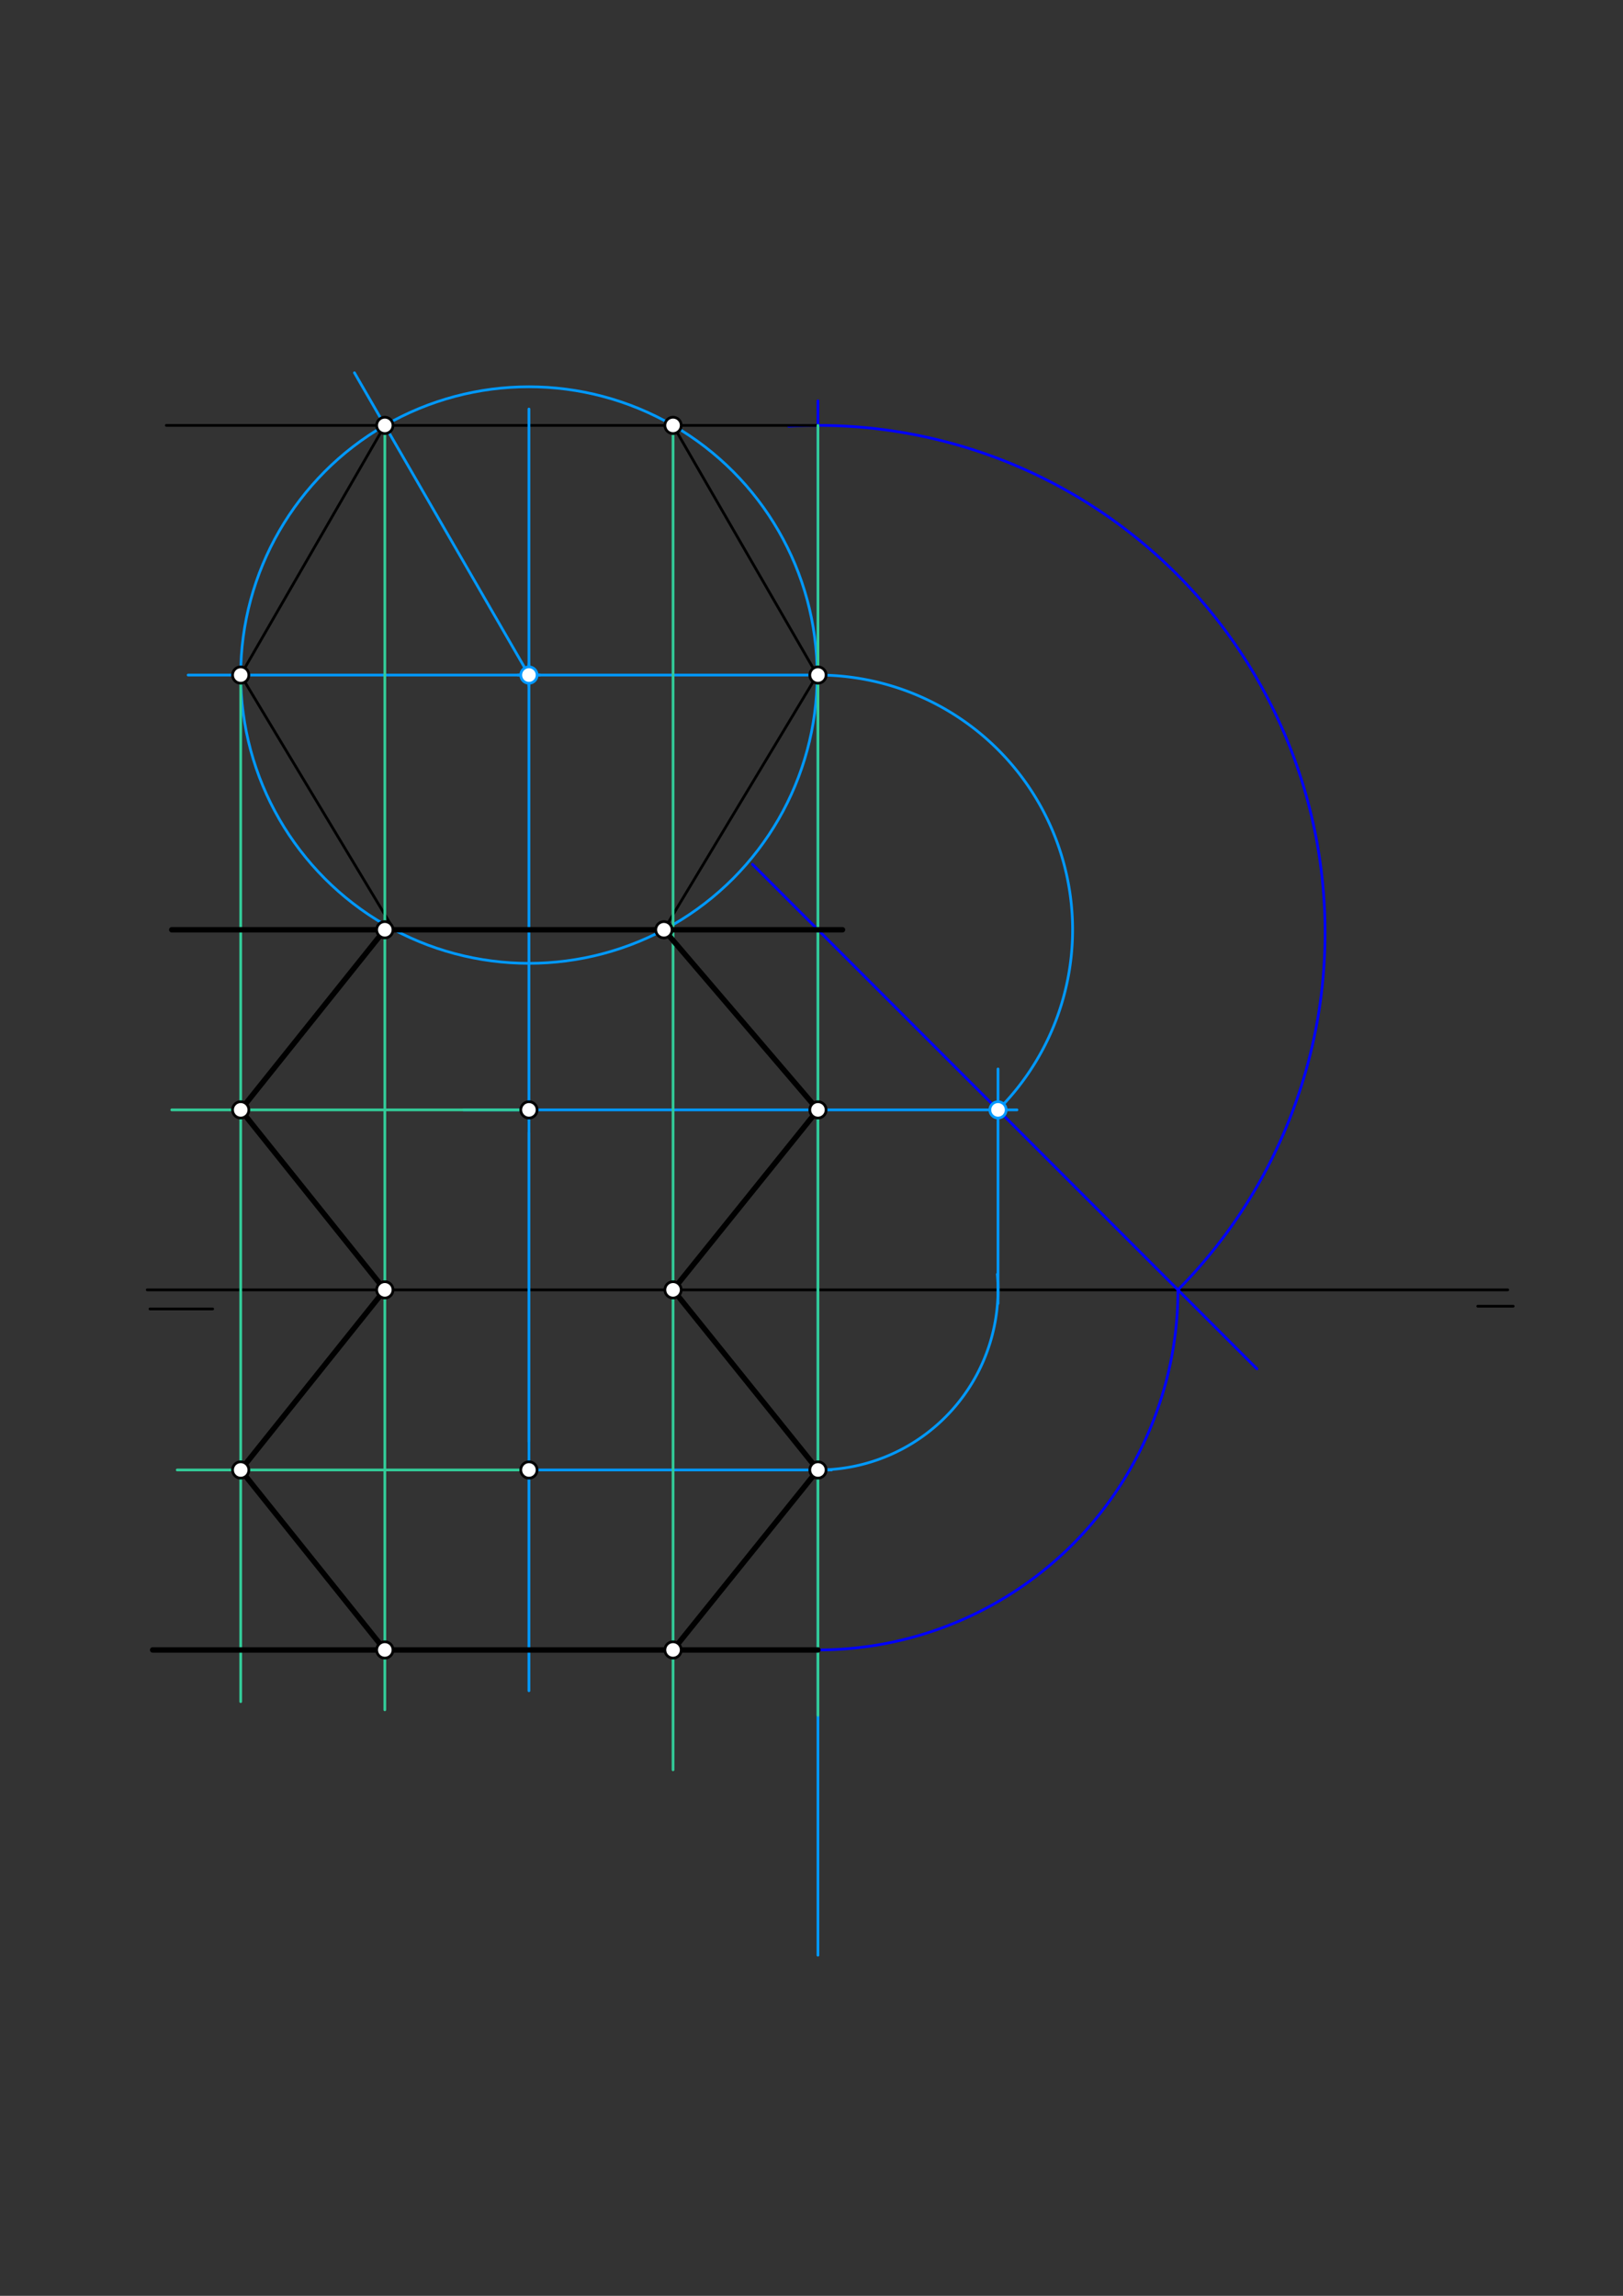 <svg xmlns="http://www.w3.org/2000/svg" class="svg--816" height="100%" preserveAspectRatio="xMidYMid meet" viewBox="0 0 595.276 841.89" width="100%"><rect x="0" y="0" width="595.276" height="841.89" fill="#333333" stroke="none"/><defs><marker id="marker-arrow" markerHeight="16" markerUnits="userSpaceOnUse" markerWidth="24" orient="auto-start-reverse" refX="24" refY="4" viewBox="0 0 24 8"><path d="M 0 0 L 24 4 L 0 8 z" stroke="inherit"></path></marker></defs><g class="aux-layer--949"><g class="element--733"><line stroke="#000000" stroke-dasharray="none" stroke-linecap="round" stroke-width="1" x1="54" x2="553" y1="473" y2="473"></line></g><g class="element--733"><line stroke="#000000" stroke-dasharray="none" stroke-linecap="round" stroke-width="1" x1="55" x2="78" y1="480" y2="480"></line></g><g class="element--733"><line stroke="#000000" stroke-dasharray="none" stroke-linecap="round" stroke-width="1" x1="555" x2="542" y1="479" y2="479"></line></g><g class="element--733"><line stroke="#000000" stroke-dasharray="none" stroke-linecap="round" stroke-width="1" x1="194" x2="194" y1="539.047" y2="529"></line></g><g class="element--733"><line stroke="#000000" stroke-dasharray="none" stroke-linecap="round" stroke-width="1" x1="194" x2="194" y1="407" y2="415"></line></g><g class="element--733"><line stroke="#0099ff" stroke-dasharray="none" stroke-linecap="round" stroke-width="1" x1="300" x2="300" y1="240" y2="717"></line></g><g class="element--733"><line stroke="#0099ff" stroke-dasharray="none" stroke-linecap="round" stroke-width="1" x1="194" x2="305" y1="539.047" y2="539.047"></line></g><g class="element--733"><path d="M 300 539.047 A 66.047 66.047 0 0 0 365.799 467.278" fill="none" stroke="#0099ff" stroke-dasharray="none" stroke-linecap="round" stroke-width="1"></path></g><g class="element--733"><line stroke="#0099ff" stroke-dasharray="none" stroke-linecap="round" stroke-width="1" x1="170" x2="373" y1="407" y2="407"></line></g><g class="element--733"><line stroke="#0099ff" stroke-dasharray="none" stroke-linecap="round" stroke-width="1" x1="366.047" x2="366.047" y1="478" y2="392"></line></g><g class="element--733"><line stroke="#0000ff" stroke-dasharray="none" stroke-linecap="round" stroke-width="1" x1="461.024" x2="276" y1="501.976" y2="316.953"></line></g><g class="element--733"><path d="M 432.047 473 A 132.047 132.047 0 0 1 293.406 604.882" fill="none" stroke="#0000ff" stroke-dasharray="none" stroke-linecap="round" stroke-width="1"></path></g><g class="element--733"><path d="M 432.047 473 A 186.004 186.004 0 0 0 289.257 156.307" fill="none" stroke="#0000ff" stroke-dasharray="none" stroke-linecap="round" stroke-width="1"></path></g><g class="element--733"><line stroke="#0000ff" stroke-dasharray="none" stroke-linecap="round" stroke-width="1" x1="300" x2="300" y1="255" y2="147"></line></g><g class="element--733"><line stroke="#000000" stroke-dasharray="none" stroke-linecap="round" stroke-width="1" x1="300" x2="61" y1="155.996" y2="155.996"></line></g><g class="element--733"><path d="M 366.047 407 A 93.405 93.405 0 0 0 300 247.548" fill="none" stroke="#0099ff" stroke-dasharray="none" stroke-linecap="round" stroke-width="1"></path></g><g class="element--733"><line stroke="#0099ff" stroke-dasharray="none" stroke-linecap="round" stroke-width="1" x1="300" x2="69" y1="247.548" y2="247.548"></line></g><g class="element--733"><line stroke="#0099ff" stroke-dasharray="none" stroke-linecap="round" stroke-width="1" x1="194" x2="194" y1="620" y2="150"></line></g><g class="element--733"><line stroke="#0099ff" stroke-dasharray="none" stroke-linecap="round" stroke-width="1" x1="194" x2="130" y1="247.548" y2="136.697"></line></g><g class="element--733"><g class="center--a87"><line x1="190" y1="247.548" x2="198" y2="247.548" stroke="#0099ff" stroke-width="1" stroke-linecap="round"></line><line x1="194" y1="243.548" x2="194" y2="251.548" stroke="#0099ff" stroke-width="1" stroke-linecap="round"></line><circle class="hit--87b" cx="194" cy="247.548" r="4" stroke="none" fill="transparent"></circle></g><circle cx="194" cy="247.548" fill="none" r="105.715" stroke="#0099ff" stroke-dasharray="none" stroke-width="1"></circle></g><g class="element--733"><line stroke="#000000" stroke-dasharray="none" stroke-linecap="round" stroke-width="1" x1="141.143" x2="88.285" y1="155.996" y2="247.548"></line></g><g class="element--733"><line stroke="#000000" stroke-dasharray="none" stroke-linecap="round" stroke-width="1" x1="88.285" x2="144.491" y1="247.548" y2="340.953"></line></g><g class="element--733"><line stroke="#000000" stroke-dasharray="none" stroke-linecap="round" stroke-width="1" x1="246.857" x2="299.715" y1="155.996" y2="247.548"></line></g><g class="element--733"><line stroke="#000000" stroke-dasharray="none" stroke-linecap="round" stroke-width="1" x1="299.715" x2="243.509" y1="247.548" y2="340.953"></line></g><g class="element--733"><line stroke="#33cc99" stroke-dasharray="none" stroke-linecap="round" stroke-width="1" x1="194" x2="63" y1="407" y2="407"></line></g><g class="element--733"><line stroke="#33cc99" stroke-dasharray="none" stroke-linecap="round" stroke-width="1" x1="194" x2="65" y1="539.047" y2="539.047"></line></g><g class="element--733"><line stroke="#33cc99" stroke-dasharray="none" stroke-linecap="round" stroke-width="1" x1="88.285" x2="88.285" y1="247.548" y2="624"></line></g><g class="element--733"><line stroke="#33cc99" stroke-dasharray="none" stroke-linecap="round" stroke-width="1" x1="141.143" x2="141.143" y1="155.996" y2="627"></line></g><g class="element--733"><line stroke="#33cc99" stroke-dasharray="none" stroke-linecap="round" stroke-width="1" x1="246.857" x2="246.857" y1="155.996" y2="649"></line></g><g class="element--733"><line stroke="#33cc99" stroke-dasharray="none" stroke-linecap="round" stroke-width="1" x1="300" x2="300" y1="155.996" y2="629"></line></g><g class="element--733"><circle cx="194" cy="407" r="3" stroke="#000000" stroke-width="1" fill="#ffffff"></circle>}</g><g class="element--733"><circle cx="194" cy="539.047" r="3" stroke="#000000" stroke-width="1" fill="#ffffff"></circle>}</g><g class="element--733"><circle cx="366.047" cy="407" r="3" stroke="#0099ff" stroke-width="1" fill="#ffffff"></circle>}</g><g class="element--733"><circle cx="194" cy="247.548" r="3" stroke="#0099ff" stroke-width="1" fill="#ffffff"></circle>}</g></g><g class="main-layer--75a"><g class="element--733"><line stroke="#000000" stroke-dasharray="none" stroke-linecap="round" stroke-width="2" x1="309" x2="63" y1="340.953" y2="340.953"></line></g><g class="element--733"><line stroke="#000000" stroke-dasharray="none" stroke-linecap="round" stroke-width="2" x1="300" x2="56" y1="605.047" y2="605.047"></line></g><g class="element--733"><line stroke="#000000" stroke-dasharray="none" stroke-linecap="round" stroke-width="2" x1="141.143" x2="88.285" y1="340.953" y2="407"></line></g><g class="element--733"><line stroke="#000000" stroke-dasharray="none" stroke-linecap="round" stroke-width="2" x1="88.285" x2="141.143" y1="407" y2="473"></line></g><g class="element--733"><line stroke="#000000" stroke-dasharray="none" stroke-linecap="round" stroke-width="2" x1="141.143" x2="88.285" y1="473" y2="539.047"></line></g><g class="element--733"><line stroke="#000000" stroke-dasharray="none" stroke-linecap="round" stroke-width="2" x1="88.285" x2="141.143" y1="539.047" y2="605.047"></line></g><g class="element--733"><line stroke="#000000" stroke-dasharray="none" stroke-linecap="round" stroke-width="2" x1="246.857" x2="300" y1="605.047" y2="539.047"></line></g><g class="element--733"><line stroke="#000000" stroke-dasharray="none" stroke-linecap="round" stroke-width="2" x1="300" x2="246.857" y1="539.047" y2="473"></line></g><g class="element--733"><line stroke="#000000" stroke-dasharray="none" stroke-linecap="round" stroke-width="2" x1="246.857" x2="300" y1="473" y2="407"></line></g><g class="element--733"><line stroke="#000000" stroke-dasharray="none" stroke-linecap="round" stroke-width="2" x1="300" x2="243.509" y1="407" y2="340.953"></line></g><g class="element--733"><circle cx="243.509" cy="340.953" r="3" stroke="#000000" stroke-width="1" fill="#ffffff"></circle>}</g><g class="element--733"><circle cx="141.143" cy="340.953" r="3" stroke="#000000" stroke-width="1" fill="#ffffff"></circle>}</g><g class="element--733"><circle cx="141.143" cy="473" r="3" stroke="#000000" stroke-width="1" fill="#ffffff"></circle>}</g><g class="element--733"><circle cx="246.857" cy="473" r="3" stroke="#000000" stroke-width="1" fill="#ffffff"></circle>}</g><g class="element--733"><circle cx="88.285" cy="247.548" r="3" stroke="#000000" stroke-width="1" fill="#ffffff"></circle>}</g><g class="element--733"><circle cx="300" cy="247.548" r="3" stroke="#000000" stroke-width="1" fill="#ffffff"></circle>}</g><g class="element--733"><circle cx="88.285" cy="407" r="3" stroke="#000000" stroke-width="1" fill="#ffffff"></circle>}</g><g class="element--733"><circle cx="300" cy="407" r="3" stroke="#000000" stroke-width="1" fill="#ffffff"></circle>}</g><g class="element--733"><circle cx="88.285" cy="539.047" r="3" stroke="#000000" stroke-width="1" fill="#ffffff"></circle>}</g><g class="element--733"><circle cx="300" cy="539.047" r="3" stroke="#000000" stroke-width="1" fill="#ffffff"></circle>}</g><g class="element--733"><circle cx="141.143" cy="155.996" r="3" stroke="#000000" stroke-width="1" fill="#ffffff"></circle>}</g><g class="element--733"><circle cx="246.857" cy="155.996" r="3" stroke="#000000" stroke-width="1" fill="#ffffff"></circle>}</g><g class="element--733"><circle cx="141.143" cy="605.047" r="3" stroke="#000000" stroke-width="1" fill="#ffffff"></circle>}</g><g class="element--733"><circle cx="246.857" cy="605.047" r="3" stroke="#000000" stroke-width="1" fill="#ffffff"></circle>}</g></g><g class="snaps-layer--ac6"></g><g class="temp-layer--52d"></g></svg>